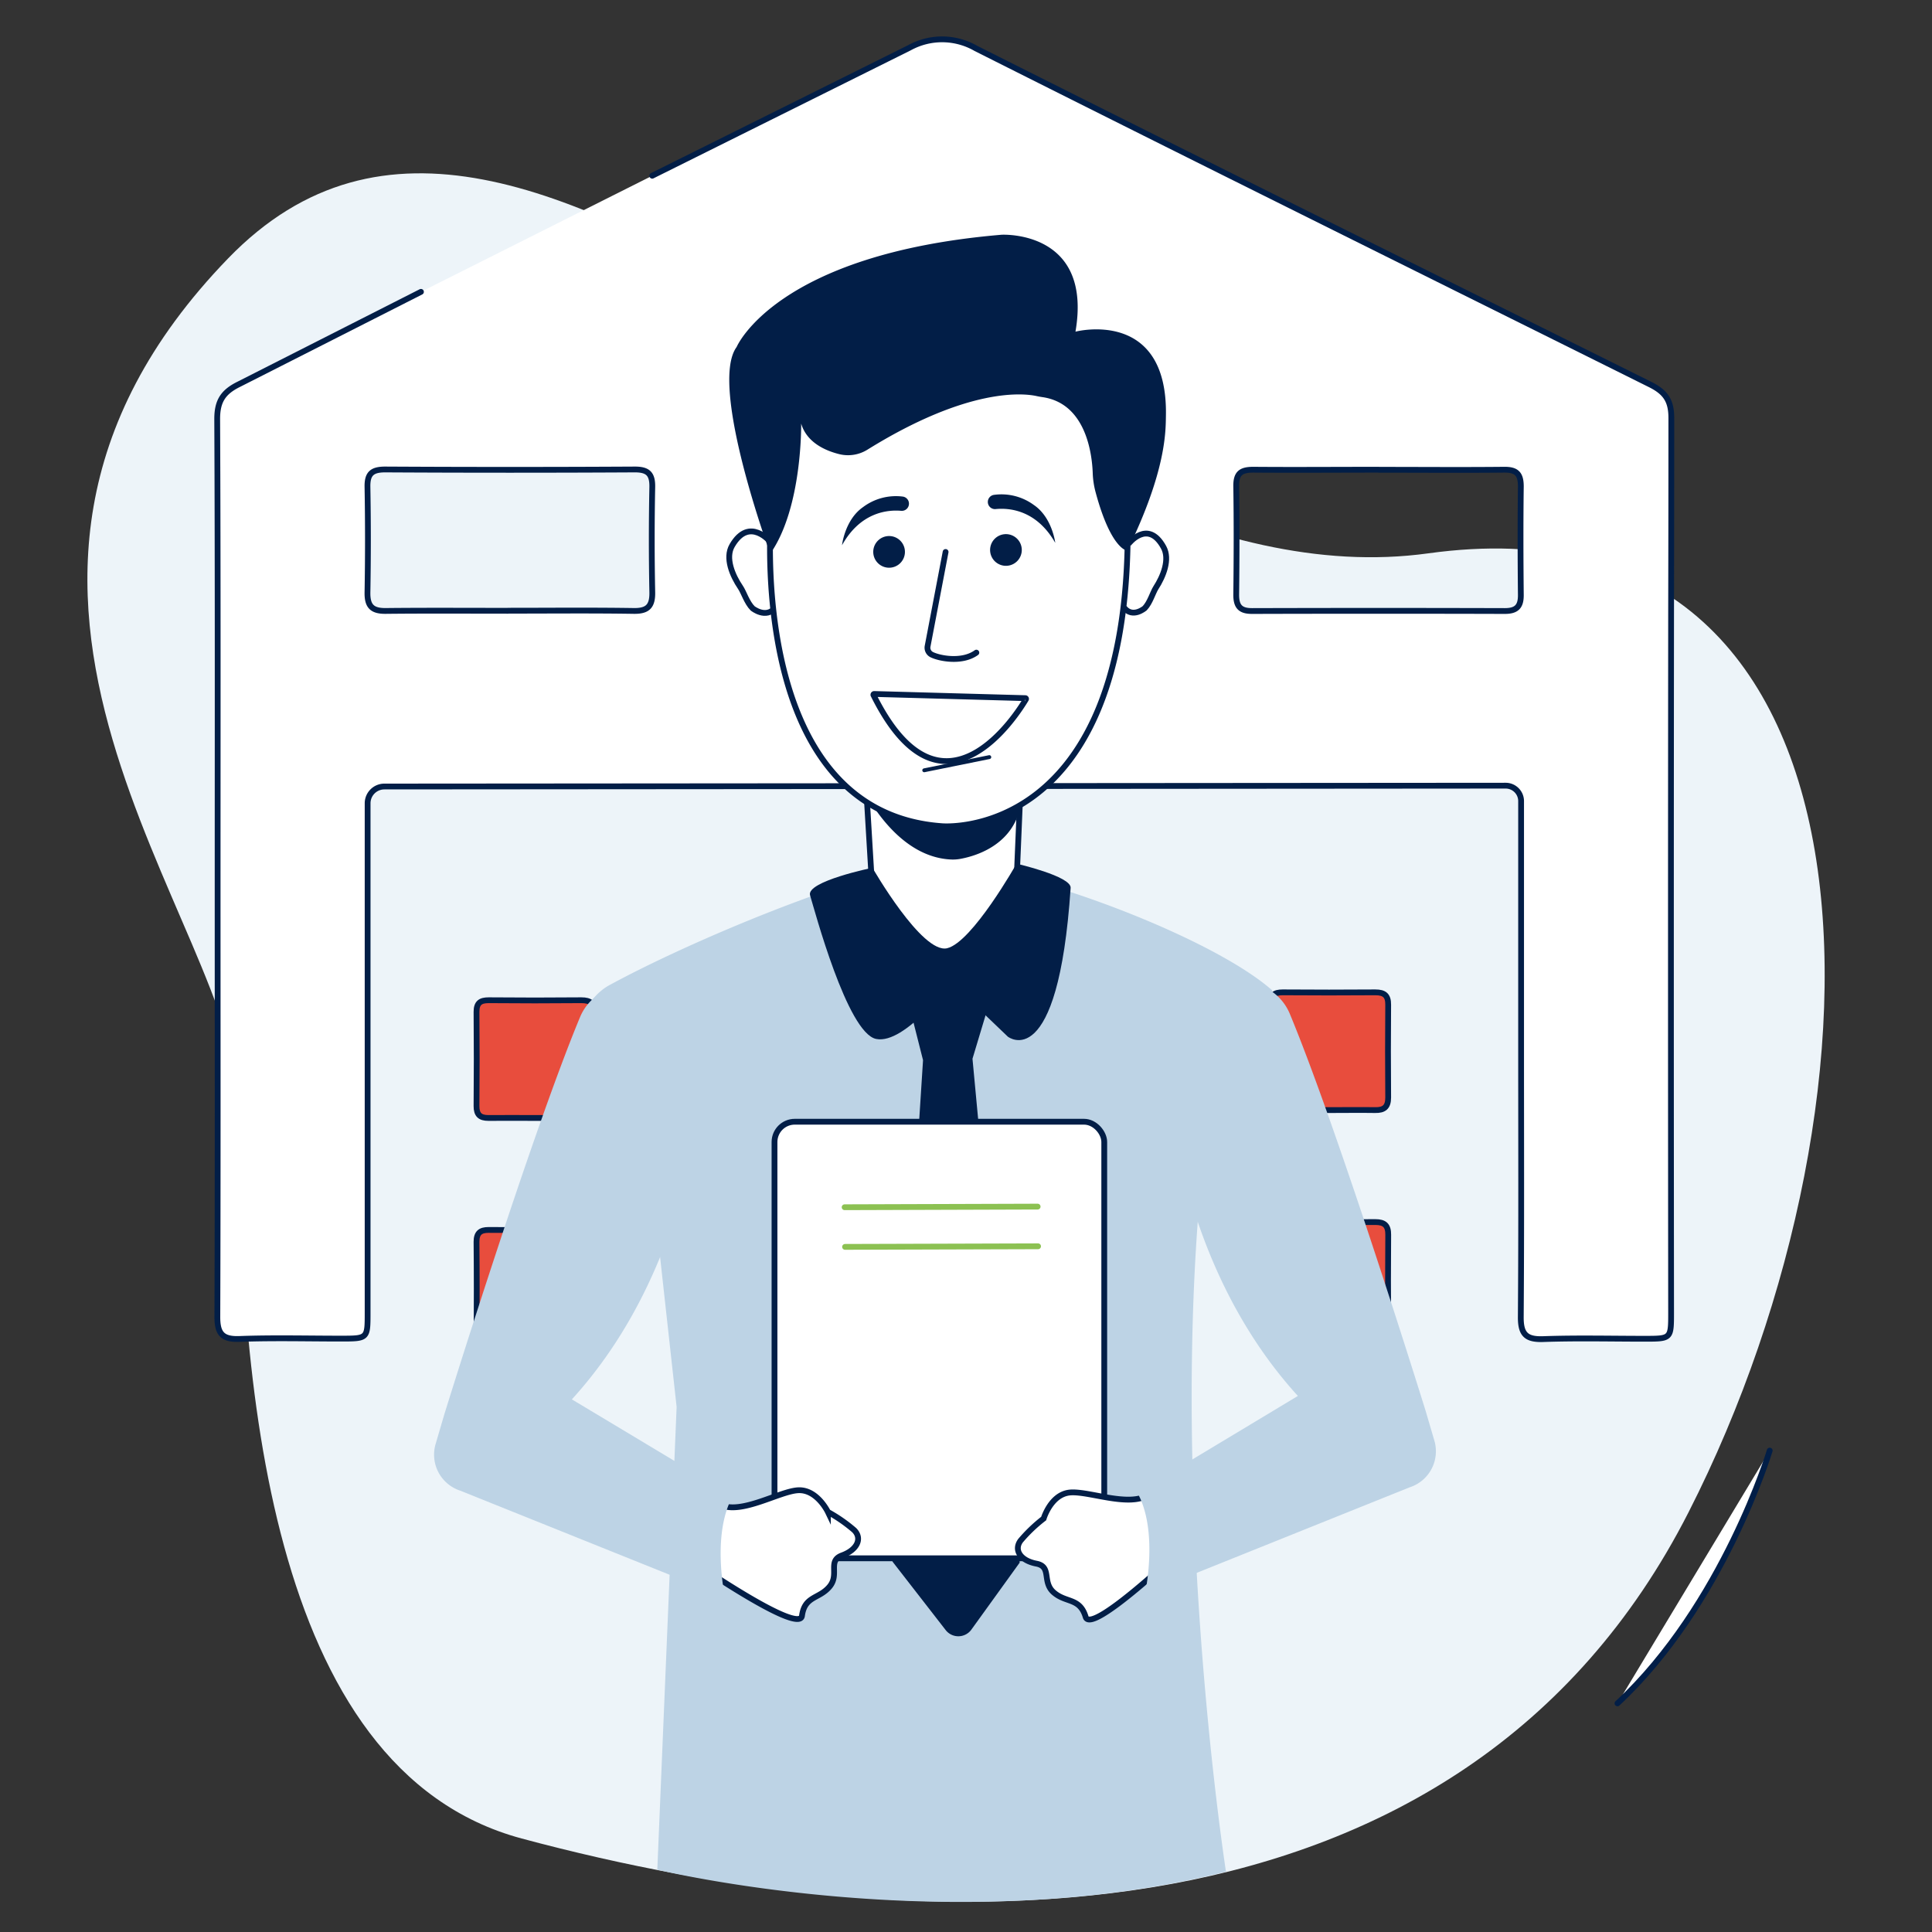 <svg xmlns="http://www.w3.org/2000/svg" width="500" height="500" viewBox="0 0 500 500"><rect x="0" y="0" width="500" height="500" fill="#333333" stroke="none"/><path d="M369.67,143.2C491.2,126.41,492.38,282.71,437,391.36,378.06,507.08,239.91,504,135,475.8,68.72,458,61.78,355.32,61.82,285.88c0-46.4-86.31-132.7-2.79-219C138.29-15,256,158.92,369.67,143.2Z" fill="#edf4f9"/><path d="M458,375.41S446,415.31,418.6,440.83" fill="#fff" stroke="#021e47" stroke-linecap="round" stroke-linejoin="round" stroke-width="1.5"/><path d="M168.8,45.48l66.56-33.12a17.51,17.51,0,0,1,17.21.17c59.11,29.72,115.29,57.53,174.53,87,4,2,5.45,4.23,5.44,8.71q0,24.93-.06,49.87-.09,90.79,0,181.58c0,6.77,0,6.77-6.76,6.78-8.78,0-17.58-.22-26.35.09-4.46.16-5.82-1.32-5.79-5.73.17-23.13.08-46.26.08-69.39q0-32.06,0-64.11a4,4,0,0,0-4-4l-290.18.22a4.34,4.34,0,0,0-4.34,4.34q0,65.91,0,131.81c0,6.72,0,6.72-6.81,6.73-8.79,0-17.58-.23-26.35.09-4.52.17-5.75-1.45-5.73-5.79.13-36.74.07-73.48.07-110.23,0-40.7.08-81.4-.11-122.09,0-4.66,1.58-7,5.67-9l47.06-23.88m22.57,82.52c10.83,0,21.66-.11,32.49.06,3.64.06,4.88-1.25,4.81-4.85q-.27-13.6,0-27.22c.06-3.44-1.16-4.56-4.59-4.54q-32.26.18-64.53,0c-3.44,0-4.66,1.1-4.59,4.54q.24,13.6,0,27.22c-.07,3.6,1.17,4.91,4.82,4.85C110.42,158,121,158.07,131.49,158.07Zm113-36.49c-10.82,0-21.65.11-32.48-.06-3.5-.06-4.6,1.21-4.54,4.59q.22,13.83,0,27.65c-.05,3.25,1.22,4.36,4.4,4.35q32.49-.12,65,0c3.28,0,4.35-1.29,4.31-4.44-.12-9.22-.15-18.44,0-27.65.06-3.5-1.26-4.55-4.64-4.5C265.91,121.68,255.23,121.58,244.54,121.58Zm112.29,0c-10.83,0-21.66.09-32.49,0-3.22,0-4.42,1-4.38,4.3.14,9.36.11,18.73,0,28.09,0,3,1.07,4.19,4.11,4.18q32.7-.09,65.41,0c3,0,4.17-1.14,4.14-4.15-.09-9.36-.12-18.73,0-28.09,0-3.22-1.09-4.38-4.35-4.33C378.48,121.67,367.66,121.58,356.83,121.58Z" fill="#fff" stroke="#021e47" stroke-linecap="round" stroke-linejoin="round" stroke-width="1.5"/><path d="M344.09,287.29c-4.06,0-8.13-.05-12.19,0-2.21,0-3.11-.86-3.09-3.1q.1-12.18,0-24.37c0-2.3,1-3,3.13-3q12,.09,24,0c2.35,0,3.35.82,3.32,3.23q-.1,12,0,24c0,2.44-1.05,3.29-3.37,3.24C352,287.23,348,287.29,344.09,287.29Z" fill="#e84d3d" stroke="#021e47" stroke-linecap="round" stroke-linejoin="round" stroke-width="1.5"/><path d="M344.08,346.7c-4.06,0-8.12-.07-12.18,0-2.22,0-3.11-.79-3.09-3q.1-12.19,0-24.38c0-2.27,1-3.06,3.14-3.05q12,.08,24,0c2.36,0,3.34.88,3.32,3.28q-.1,12,0,24c0,2.46-1.05,3.25-3.37,3.19C352,346.62,348,346.7,344.08,346.7Z" fill="#e84d3d" stroke="#021e47" stroke-linecap="round" stroke-linejoin="round" stroke-width="1.5"/><path d="M138.6,289.33c-4.06,0-8.12-.05-12.18,0-2.21,0-3.11-.86-3.1-3.1q.11-12.18,0-24.37c0-2.3,1-3,3.14-3q12,.11,24,0c2.36,0,3.35.82,3.33,3.24q-.12,12,0,24c0,2.44-1.06,3.28-3.37,3.23C146.49,289.28,142.55,289.34,138.6,289.33Z" fill="#e84d3d" stroke="#021e47" stroke-linecap="round" stroke-linejoin="round" stroke-width="1.5"/><path d="M138.6,348.74c-4.06,0-8.13-.07-12.19,0-2.22.05-3.11-.8-3.09-3q.12-12.18,0-24.37c0-2.28,1-3.07,3.13-3.06q12,.07,24,0c2.36,0,3.35.89,3.33,3.28q-.12,12,0,24c0,2.45-1.06,3.24-3.38,3.18C146.49,348.67,142.54,348.74,138.6,348.74Z" fill="#e84d3d" stroke="#021e47" stroke-linecap="round" stroke-linejoin="round" stroke-width="1.5"/><path d="M167.2,292.4l7.91,71.72-5,119.76s75.86,18.42,147.17.51c0,0-17.65-113.67-3.17-204.56l15.18-23.49C312,241,256.17,221.09,239.13,223.66c-19.38,2.93-59.51,19.43-81,31.07a14.26,14.26,0,0,0-4.29,22Z" fill="#bdd3e5"/><path d="M226.28,239.19l-2.6-43.46,41,2.55-.43,2.16L263,230.24c-.36,8.52,0,17.13-9,18.57h0C243.28,250.53,227.29,249,226.28,239.19Z" fill="#fff" stroke="#021e47" stroke-miterlimit="10" stroke-width="1.5"/><path d="M221.75,200.92s8.62,21.13,24.76,21.53a10.76,10.76,0,0,0,1.88-.15c3-.52,11.27-2.59,14.65-10.27a8.68,8.68,0,0,0,.7-3.33l.14-10.22-42.13,2.44Z" fill="#021e47"/><path d="M277.08,229.78c.2-3-14-6.26-14-6.26s-11.44,20.3-17.95,21.88-19.34-20.82-19.34-20.82-17.25,3.53-16.14,7.14,9.61,35.63,17.09,37.16,19.38-14.68,19.38-14.68l14.71,14.09S273.82,278.5,277.08,229.78Z" fill="#021e47"/><path d="M233.37,252.61l5.51,21.76-8.22,128.3a2.53,2.53,0,0,0,.54,1.76l13.53,17.42a4.16,4.16,0,0,0,6.67-.12l12.49-17.32L251.68,274l7-23.28" fill="#021e47"/><rect x="200.44" y="290.3" width="85.34" height="112.99" rx="5.25" fill="#fff" stroke="#021e47" stroke-linecap="round" stroke-linejoin="round" stroke-width="1.5"/><line x1="218.59" y1="312.43" x2="268.54" y2="312.27" fill="none" stroke="#8cc152" stroke-linecap="round" stroke-linejoin="round" stroke-width="1.5"/><line x1="218.7" y1="322.69" x2="268.65" y2="322.54" fill="none" stroke="#8cc152" stroke-linecap="round" stroke-linejoin="round" stroke-width="1.5"/><path d="M186.34,389.42c5.47,2.7,15.47-3.57,20.31-3.75s7.61,5.62,7.61,5.62a39.25,39.25,0,0,1,6.81,4.72c2.12,2.13.81,5.07-3.12,6.51s-.57,4.91-3.28,8.12-6.42,2.35-7.12,7.53-30.41-15.53-30.41-15.53Z" fill="#fff" stroke="#021e47" stroke-miterlimit="10" stroke-width="1.5"/><path d="M297.37,386.75c-5,3.54-15.84-1.06-20.65-.47S270.1,393,270.1,393a39,39,0,0,0-6,5.74c-1.76,2.44,0,5.14,4.11,5.93s1.35,4.76,4.54,7.49,6.71,1.3,8.22,6.31,27.55-20.17,27.55-20.17Z" fill="#fff" stroke="#021e47" stroke-miterlimit="10" stroke-width="1.5"/><path d="M335.89,361.27c-32.77-36-33.85-85.2-33.85-85.2A33.41,33.41,0,0,1,313,257.48a13.16,13.16,0,0,1,20.77,4.82c12.86,30.91,35.18,102.83,35.18,102.83l2.26,7.7a9.79,9.79,0,0,1-6.4,12.09l-68.48,27.51s3.57-16.21-2-26.15Z" fill="#bdd3e5"/><path d="M148,362.16c32.77-36,33.85-85.21,33.85-85.21a33.42,33.42,0,0,0-10.95-18.58,13.15,13.15,0,0,0-20.77,4.82C137.27,294.1,115,366,115,366l-2.26,7.7a9.79,9.79,0,0,0,6.4,12.09l68.48,27.51s-3.56-16.21,2.05-26.15Z" fill="#bdd3e5"/><path d="M199.42,140.29s-5.48-6.77-9.94.89c-1.88,3.22.08,7.78,2.15,10.83.85,1.24,1.65,3.94,3.15,5.43,0,0,3.46,2.77,5.85-.15" fill="#fff" stroke="#021e47" stroke-miterlimit="10" stroke-width="1.5"/><path d="M292.05,140.76s5-6.57,9.08.87c1.71,3.12-.08,7.54-2,10.5-.77,1.21-1.5,3.83-2.87,5.27,0,0-3.16,2.69-5.34-.14" fill="#fff" stroke="#021e47" stroke-miterlimit="10" stroke-width="1.5"/><path d="M199.77,131.29a10.42,10.42,0,0,0-.2,1.38c-.58,7.93-4.32,77.73,44.25,81.15,0,0,46.63,4,48-73C293,76.46,232,92.56,212.09,99.52a11.33,11.33,0,0,0-7.43,8.28Z" fill="#fff" stroke="#021e47" stroke-miterlimit="10" stroke-width="1.5"/><path d="M301.74,107.52c-.07,3.94.17,14.18-10,35,0,0-4.17-.18-8.2-15.14a21.82,21.82,0,0,1-.74-4.88c-.17-5-1.73-18.09-13-19.72-.54-.08-1.07-.17-1.59-.29-3.25-.7-17.55-2.37-43.73,13.89a9.49,9.49,0,0,1-7.21,1.17c-3.64-.89-8.47-3-9.93-7.93,0,0,.35,21.79-8,33.67,0,0-16-43.58-8.7-53.49,0,0,10.1-24.1,68.56-29.05,0,0,23.66-1.32,19.13,25.09C278.27,85.83,302.23,79.59,301.74,107.52Z" fill="#021e47"/><path d="M226.26,179.6l39.07,1.08a.19.19,0,0,1,.18.29c-2,3.35-21.56,34.93-39.45-1.08A.2.2,0,0,1,226.26,179.6Z" fill="#fff" stroke="#021e47" stroke-miterlimit="10" stroke-width="1.5"/><path d="M244.72,142.85l-4.66,24.4a2,2,0,0,0,1,2.13c1.9,1,7.91,2.22,11.62-.48" fill="#fff" stroke="#021e47" stroke-linecap="round" stroke-miterlimit="10" stroke-width="1.5"/><path d="M217.91,141.11s.71-6.57,5.43-9.86a14.17,14.17,0,0,1,10.35-2.73,1.85,1.85,0,0,1,1.55,1.85h0a1.85,1.85,0,0,1-2,1.83C229.8,131.9,222.72,132.47,217.91,141.11Z" fill="#021e47"/><path d="M273.1,140.49s-.78-6.57-5.54-9.8a14.18,14.18,0,0,0-10.38-2.61,1.85,1.85,0,0,0-1.53,1.87h0a1.85,1.85,0,0,0,2,1.8C261.11,131.41,268.19,131.9,273.1,140.49Z" fill="#021e47"/><path d="M226,142.64a4.1,4.1,0,1,0,4.28-3.91A4.1,4.1,0,0,0,226,142.64Z" fill="#021e47"/><path d="M256.32,141.51a4.1,4.1,0,1,0,3.55-3.25A4.1,4.1,0,0,0,256.32,141.51Z" fill="#021e47"/><line x1="239.19" y1="199.35" x2="256.03" y2="195.94" fill="#fff" stroke="#021e47" stroke-linecap="round" stroke-linejoin="round"/></svg>